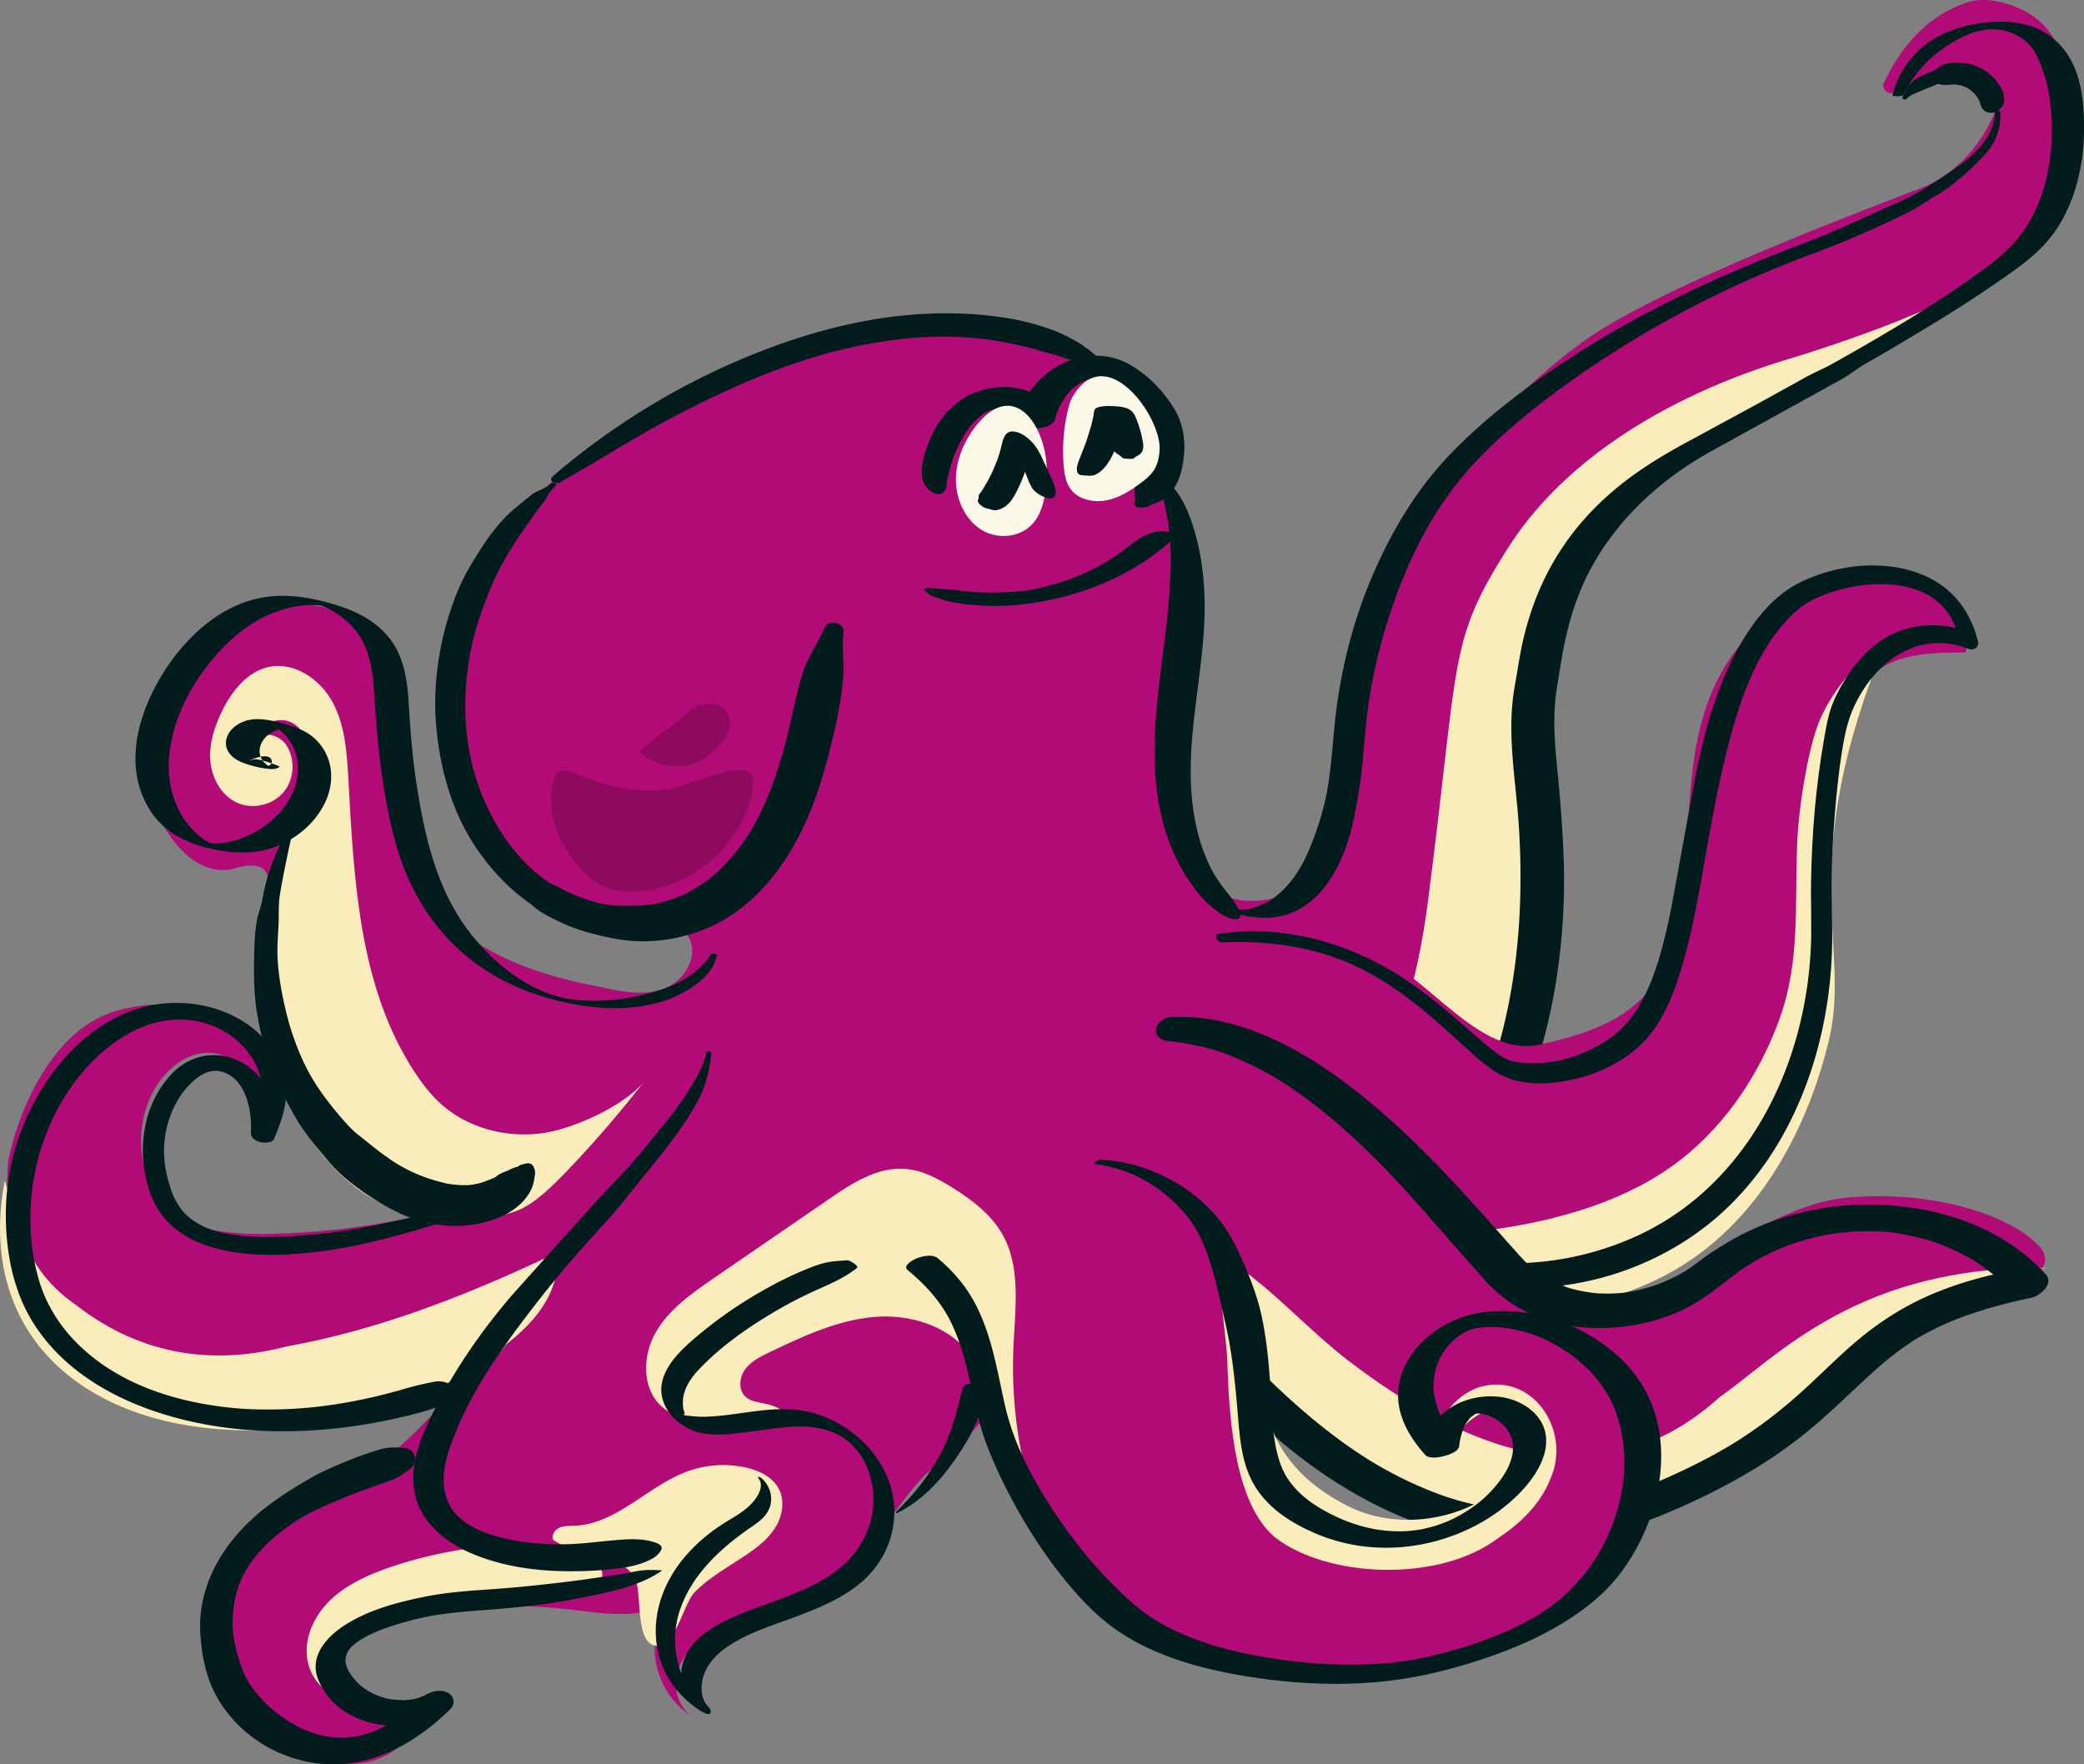 <svg xmlns="http://www.w3.org/2000/svg" viewBox="0 0 420.23 355.73" xmlns:v="https://vecta.io/nano"><rect x="0" y="0" width="420.23" height="355.73" fill="#808080" stroke="none"/><style><![CDATA[.F{fill:#fbecbb}.G{fill:#021c1e}.H{fill:#b20a77}]]></style><path d="M233.79 90.55c-25.43-48.48-119.48-17.72-138.5 29.35-10.66 26.39.39 63.71 31.58 65.35 4.31.17 9.54-.09 11.86 3.54 2.36 3.69-.58 8.9-4.66 10.5s-8.66.67-12.93-.28c-61.21-11.27-29.64-54.72-50.28-74.73-2.76-1.83-13.72-4-20.01-1.14-17.15 7.8-28.19 21.89-20.07 38.6 2.59 7.2 8.58 15.01 16.07 13.5 4.07-1.28 8.02-1.31 7.07 3.91-2.3 20.98 3.52 45.26 21.99 55.48 7.12 3.94 15.44 5.38 22.43 9.54s12.6 12.84 9.27 20.26c-6.12 9.31-15.93 15.89-23.54 24.01-2.72 2.6-5.48 5.22-8.76 7.06-16.17 5.83-29.96 11.3-31.08 31.15-2.24 19.65 26.95 40.68 40.03 21.39-19.52.61-28.02-19.34-4.68-22.75a135.95 135.95 0 0 1 36.6-.61c6.42.77 13.51 1.84 18.86-1.78-5.7 7.14-3.07 19.27 5.07 23.41-3.96-1.88-4.79-7.62-2.58-11.41 4.84-7.99 15.62-7.3 23.35-10.56 11.58-4.92 17.08-17.91 25.73-27.04 28.28-22.48 20.96-38.52 20.88-70.28 3.7-15.2 11.13-30.18 20.51-42.65 6.51-7.82 12.2-10.6 9.77-20.08-5.85-23.33 6.59-51.22-4-73.75z" class="H"/><path d="M140.13 321c3.15-3.2 7.21-5.3 10.89-7.86 2.13-1.48 4.2-3.19 5.5-5.44s1.73-5.15.54-7.46c-1.26-2.44-4-3.74-6.68-4.34a21.07 21.07 0 0 0-11.56.71c-8.09 2.88-14.4 10.7-22.98 11.04-1.02.04-2.09-.02-3.02.38s-1.68 1.5-1.29 2.45c2.55 1.79 5.77 2.23 8.8 2.98s6.22 2.06 7.7 4.8c1.6 2.94-.28 13.67 4.74 13.63 3.4-.03 5.12-8.63 7.35-10.9zm-63.78-4.15c-3.79 1.48-7.49 3.41-10.3 6.35s-4.63 7.02-4.13 11.06c.51 4.03 3.72 7.79 7.76 8.22-1.31-4.32-2.01-9.39.68-13.01 2.68-3.59 7.65-4.38 12.11-4.87l34.13-3.81c2.17-.24 4.97-1.18 4.86-3.36-.13-2.5-3.66-2.75-6.15-2.58-6.54.44-12.12-3.67-18.32-2.94-6.74.79-14.28 2.47-20.64 4.95z" class="F"/><path d="M54.44 248.8c-9.52.14-23.02-.81-25.05-12.31-5.91-20.16 17.7-37.35 25.25-10.1.23-6.66-.35-14.13-5.3-18.59-7.68-5.71-19.37-6.75-28.19-3.14-10.32 4.23-17.16 17.98-19.49 29.39C.31 247.43 6 265.8 14.44 276.3c27.54 22.7 90.16 7.99 104.6-24.92 3.23-8.54-.02-23.01-10.87-14.3-16.68 7.76-35.4 11.29-53.73 11.71z" class="H"/><path d="M15.41 263.2c12.32 9.54 26.59 12.38 42.3 8.31 17.78-3.19 34.81-9.7 51.19-17.33 1.63-.95 3.95-.58 3.42 1.62-1.06 8.86-9.12 15.01-16.72 19.67-13.89 9.62-31.51 13.48-48.17 12.89C15.42 287.22-4.68 267.77.95 238.1c3.44 10.82 4.49 18.11 14.46 25.11z" class="F"/><path d="M101.2 241.94c-5.39.85-10.73 1.85-16.05 3.06-4.62 1.04-9.24 2.07-13.91 2.86s-9.65 1.3-14.5 1.49c-4.01.16-7.86.1-11.74-.74-1.15-.25-2.34-.62-3.73-1.21l-.39-.18c.39.19-.02-.01-.11-.06-.27-.14-.53-.28-.79-.43l-.66-.4c-.12-.08-.81-.57-.47-.31-1.69-1.28-2.5-2.26-3.48-4.1-.49-.92-.55-1.09-.88-2.03a27.83 27.83 0 0 1-.66-2.2c-1.06-4.04-1.02-8.07.29-12.06.81-2.45 2.15-4.85 3.92-6.73 1.53-1.63 3.75-3.34 6.13-2.92 5.33.94 6.72 7.88 6.41 12.35-.07 1.06.93 1.7 1.84 1.94.78.2 2.47.27 2.87-.69 1.65-4.01 3.08-7.93 2.08-12.31-.84-3.67-3.03-7.07-5.88-9.51-6.29-5.38-15.71-6.81-23.52-4.43-11.57 3.53-19.96 14.39-23.96 25.36-2.56 7.02-3.34 14.58-2.53 22 .66 6.1 2.43 12.01 5.91 17.1 7.06 10.34 19 16.07 30.9 18.78 15.15 3.44 31.32 2.26 46.24-1.71 2.23-.59 4.24-1.33 6.3-2.38 1.1-.56 1.55-1.64.71-2.66-.9-1.09-2.58-1.48-3.93-1.22-2.06.4-4.04.85-6.06 1.44a104.61 104.61 0 0 1-5.53 1.47c-3.64.87-7.32 1.55-11.03 2.02-3.33.42-6.85.65-10.35.67s-6.43-.12-9.53-.51c-10.99-1.36-21.96-5.06-29.9-13.18-3.38-3.46-5.98-7.69-7.34-12.34-1.96-6.7-2.21-14-1-20.85 2-11.29 8.45-22.6 18.48-28.58 4.89-2.91 10.74-4.12 16.42-2.31 6.45 2.05 11.92 8.13 10.97 15.27-.29 2.19-1.12 4.22-2 6.22l4.71 1.24c.25-2.74.19-5.43-.81-8.03s-2.65-4.76-4.96-6.33c-4.83-3.29-10.99-2.52-14.98 1.66-5.92 6.2-7.17 15.38-4.67 23.36 4.59 14.67 23.97 14.06 36.19 12.28s23.73-6.1 35.48-9.35c.79-.22.05-.87-.49-.78h0z" class="G"/><path d="M88.29 222.01c-1.82-1.77-3.35-3.81-4.74-5.93-11.18-17.12-12.18-38.7-13.31-59.12-.29-5.26-.67-10.72-3.16-15.36-2.5-4.64-7.75-8.24-12.9-7.12-4.33.94-7.39 4.84-9.36 8.81-1.55 3.13-2.68 6.59-2.41 10.07s2.16 6.99 5.33 8.46c3.11 1.45 7.14.58 9.38-2.02s2.49-6.72.6-9.58c-1.28-1.93-4.58-3-5.68-.96-.45-3.27 4.36-5.17 7.14-3.37 2.78 1.79 3.67 5.42 3.95 8.71.22 2.62.18 5.37-.96 7.74-.94 1.94-2.54 3.47-3.81 5.22-4.18 5.77-4.44 13.4-4.39 20.53.09 11.43.62 23.12 4.81 33.76s12.7 20.19 23.83 22.79c3.44.8 6.99.93 10.52.91 2.99-.01 6.27-.03 9.39-.86 3.85-1.03 6.81-3.14 14.11-11.01 3.59-3.87 8.13-9.03 13.12-15.42-4.18 4.85-14.21 9.41-20.5 10.25-7.47.99-15.49-1.17-20.95-6.49z" class="F"/><g fill="#8e0a5f"><use href="#B"/><use href="#C"/><use href="#B" x="0.57"/><use href="#C" x="0.57"/></g><path d="M111.31 97.39c-.73.49-1.4.99-2.21 1.34-.73.32-1.35.56-1.97 1.06l-3.96 3.26c-2.32 2.13-4.25 4.6-5.96 7.23-1.82 2.79-3.55 5.62-4.83 8.69-1.2 2.88-2.18 5.86-2.91 8.89-1.52 6.3-2.09 12.81-1.45 19.27s2.24 12.96 5.07 18.75 7.21 11.3 12.51 15.37c.3.23.6.47.91.68 1 .65-.43-.36.47.34.19.15 1.5 1.23.83.69.49.4.88.7 1.41 1.01a46.56 46.56 0 0 0 4.83 2.45c3.08 1.33 6.31 2.13 9.58 2.78 6.74 1.34 13.73.38 19.95-2.5 5.66-2.62 10.42-7.13 13.96-12.22 4.42-6.36 7.22-13.53 9.19-20.98 1.11-4.22 2.19-8.55 2.82-12.87.32-2.19.57-4.37.52-6.58s-.26-4.38.03-6.64c.22-1.76-3.02-2.64-3.73-1-1.44 3.32-3.6 6.21-4.64 9.71s-1.73 6.97-2.56 10.48c-1.51 6.38-3.39 12.7-6.44 18.53-1.23 2.35-2.61 4.53-4.53 6.89-.91 1.13-1.89 2.21-2.93 3.22-.22.22-.45.44-.68.65 0 0-.92.82-.4.37-.57.49-1.17.95-1.78 1.39-1.17.85-2.4 1.62-3.69 2.3-.28.15-.56.29-.84.43-1.07.56.66-.25-.45.21-.69.29-1.39.56-2.1.79s-1.43.44-2.15.61c-.36.09-.73.16-1.09.24-1.16.25.46-.06-.24.04a32.23 32.23 0 0 1-4.28.36h-2.23c-.37 0-.74 0-1.1-.02.78.02-.05 0-.24-.02-1.44-.1-2.87-.42-4.26-.77.88.22-.33-.1-.42-.13l-1.09-.35a35.46 35.46 0 0 1-1.96-.72 32.5 32.5 0 0 1-1.91-.84c-.06-.03-1.17-.59-.43-.2-.34-.18-.67-.37-1-.55-.83-.45-1.82-.77-2.61-1.28.56.37-.42-.38-.42-.38-.26-.18-.51-.37-.77-.56-.93-.7-1.91-1.56-2.95-2.6a36.45 36.45 0 0 1-5.32-6.7c-3.19-5.13-5.29-10.62-6.32-16.57s-.91-11.86.01-17.7c.51-3.26 1.36-6.47 2.45-9.58s2.38-6.37 3.93-9.32 3.36-5.75 5.28-8.4c.98-1.35 1.83-2.78 2.91-4.05.49-.58.88-1.07 1.21-1.76.42-.89 1.01-1.49 1.71-2.17.36-.35-.4-.82-.73-.59h0zm75 21.53c.45.3.77.73 1.22 1.01.58.36 1.4.57 2.05.81 1.52.57 3.31.86 4.91 1.05 3.57.42 7.16.52 10.75.16 7.69-.77 15.06-2.87 21.87-6.56a47.35 47.35 0 0 0 4.85-3.02 53.36 53.36 0 0 0 2.67-2.02c.67-.54 1.53-1.21 1.69-2.11.33-1.92-4.08-.9-4.9-.52.08-.04 3.06-.8 1.56-.46-.69.16-1.35.36-1.99.66-1.03.48-1.93 1.1-2.82 1.8-1.23.96-2.46 1.89-3.77 2.73-2.65 1.71-5.13 2.96-8.07 4.11-1.09.43-2.46.88-3.99 1.31-.79.22-1.59.4-2.38.62l-.53.15c.08-.02.42-.09 0 0s-.88.17-1.32.24c-1.48.25-2.51.36-4.22.47-1.5.09-2.96.15-4.47.12-1.86-.03-3.77-.11-5.61-.37-2.19-.31-4.39-.31-6.58-.57-.11-.01-1.22.2-.92.39h0zm3.94-19.7c.17-.27.47-.57.58-.86s0-.64.05-.95c.11-.75.33-1.53.52-2.28.36-1.46.78-2.84 1.39-4.22 1.05-2.36 2.37-4.73 4.31-6.5a10.49 10.49 0 0 1 1.51-1.14c.74-.46-.08.06.68-.38.44-.26 0-.03.27-.11l.79-.2c.08-.02 1.11-.21.33-.1.27-.04.53-.05.8-.07.31-.02.69.03.18-.01l.95.11c-.48-.08-.01 0 .21.07l.74.24c-.5-.2.36.21.37.22.7.39 1.3.97 1.79 1.86.67 1.2 2.38 1.52 3.63 1.44 1.12-.07 3.11-.58 3.43-1.87.87-3.51 3.23-6.73 6.45-7.9.78-.28 1.31-.41 1.87-.25.29.08 1.29.54 1.8.84 1.83 1.09 3.52 2.61 4.91 4.22 2.28 2.63 3.02 6.43 2.86 9.84-.08 1.78-.56 3.46-1.16 5.12-.3.83-.57 1.66-.73 2.53-.13.7-.03.94.11 1.61.09.45.11.34-.09.76-.67 1.4 2.27 1.18 2.83.83.86-.54 1.89-.7 2.76-1.25.93-.6 1.76-1.44 2.35-2.37 1.04-1.62 1.55-3.4 1.84-5.29.56-3.56.21-7.39-1.68-10.53-2.24-3.72-5.16-6.81-8.94-9.03-4.48-2.63-9.9-2.39-14.4.07-3.84 2.1-6.94 5.69-7.92 10.02l7.06-.43c-3.87-6.51-13.49-6.48-19.12-2.48-2.88 2.05-5.06 5.14-6.33 8.42s-2.82 8.56 1.22 10.27c.47.2 1.43.29 1.77-.25h0z" class="G"/><path d="M216.41 79.79c-.54.89-.83 1.9-1.07 2.91a35.38 35.38 0 0 0-.83 11.37c.15 1.69.46 3.45 1.57 4.79 1.58 1.91 4.5 2.51 7.03 2.02s4.75-1.89 6.78-3.39c.99-.73 1.96-1.5 2.65-2.48.93-1.34 1.26-2.98 1.29-4.58.14-6.64-10.7-21.67-17.41-10.64zm-19.77 6.31c-2.35 3.07-3.94 6.89-3.88 10.82s1.92 7.91 5.16 9.91c3.24 1.99 7.81 1.6 10.36-1.29 2.22-2.52 2.6-6.21 2.78-9.63.48-9.08-6.29-20.41-14.43-9.81z" fill="#fcf8e8"/><g class="G"><path d="M113.01 97.2c6.74-3.78 13.26-7.94 20.04-11.66 5.61-3.08 11.34-5.9 17.22-8.43 5.01-2.15 10.15-4.03 15.39-5.54l1.47-.41.87-.24c.95-.26-.61.15.34-.09l3.67-.86a94.95 94.95 0 0 1 6.7-1.21c1.99-.29 3.99-.51 5.99-.67l1.43-.1c.81-.06-.73.03.08 0 .23 0 .46-.02.7-.03.98-.04 1.96-.06 2.94-.07 3.32-.01 6.65.19 9.94.64.18.03.37.05.55.08-.92-.13-.26-.04-.07 0l.89.15 2.23.41a68.03 68.03 0 0 1 3.95.88c1.13.28 2.23.64 3.36.94.52.14 1.04.29 1.56.41.13.03.25.07.37.11-.84-.21.06 0 .37.11.27.09.55.17.83.25-.9-.26.54.18.78.27.21.08.42.16.64.23a6.84 6.84 0 0 0 .74.21c.11.02.55.12-.06-.06.24.07.51.19.75.28.87.31 1.34.44 2.09.75.98.39 2.21 1.31 3.25 1.41l-.65-.25a1.24 1.24 0 0 0 .07.06c.72.6 2.5-.28 1.62-1.02-.16-.14.12.27.12.27-.09-.11-.12-.27-.22-.39-.05-.06-.1-.11-.15-.17-.12-.14-.26-.28-.39-.41a19.74 19.74 0 0 0-1.05-1 13.08 13.08 0 0 0-.68-.59c-.68-.53.08 0 .05.13.02-.09-.26-.3-.34-.38-.13-.13-.29-.25-.44-.36-.15-.12-.32-.23-.48-.35.16.12.26.18.06.03s-.42-.3-.63-.45c0 0-.54-.4-.23-.16.25.19-.02-.02-.07-.06-.17-.13-.34-.25-.51-.37-.89-.63-1.91-1.13-2.88-1.63-.47-.24-.93-.48-1.41-.7-.29-.13-.58-.24-.88-.36.77.3-.06-.03-.38-.15-.28-.11-.57-.21-.86-.31-2.53-.89-5.13-1.6-7.77-2.06-7.48-1.31-15.08-1.4-22.62-.58-10.14 1.11-20.11 3.98-29.55 7.79-12.84 5.18-24.99 12.26-35.83 20.86-1.54 1.22-3.06 2.42-4.5 3.76-1.05.98.86 1.55 1.61 1.13h0zm85.41 5.11l-.42-.25a2.22 2.22 0 0 0 .42.25 2.36 2.36 0 0 0 .63.22c.39.08.74.23 1.17.31.77.15 1.5-.15 2.17-.53 1.26-.71 2.04-2.08 2.67-3.33.72-1.41 1.32-2.88 1.8-4.38l.61-2.2c0-.04.12-.37.07-.26s.12-.21.14-.24c.08-.12.17-.25.28-.34-.18.15-.01.04.13.02l-1.05-.04-.96-.45-1.4-1.11c-.91-.94-.77-1.12-.55-.59l.22.5.45.91.94 2.06.4.94c.28.67-.1-.27.06.14l.21.53 1.02 2.51c-.04-.11-.14-.33.03.16.03.08.91 1.71.42.79-.46-.86.28.54.3.56.26.33.55.63.88.88.34.27.68.46 1.06.66-1.14-.61-.2-.09.15.06.51.22 1.29.54 1.86.35 1.73-.6.04-3.56-.37-4.56l-1.87-4.05c-.48-.95-1.03-1.89-1.77-2.67-.98-1.03-2.49-2.18-3.99-2.16s-1.86 1.52-2.14 2.73c-.31 1.29-.69 2.57-1.2 3.8-.57 1.39-1.21 2.82-2 4.09-.34.55-.63 1.16-1.02 1.67-.2.26-.42.44-.44.8 0-.1 0 .53.04.44 0 0-.17.19-.19.34-.08.61.84 1.25 1.28 1.45h0zm22.25-6.51c2.37-.96 3.67-3.83 4.56-6.07l1.14-3.31.45-1.69.21-.91c.02-.11.27-.8.01-.72l-1.17.2h.15l-3.27-.16.15.03-1.15-.31c-.06-.02.2.15.25.2.12.12.23.27.31.42.19.33.33.72.48 1.07.34.83.63 1.69.85 2.56s.31 1.69.5 2.53c.1.45.28.84.51 1.23.38.66 1.15.83 1.62 1.38.21.24.94.25 1.21.26.29.01 1.01.1 1.23-.15.3-.34.84-.51 1.19-.81.26-.21.43-.5.53-.82.2-.61.09-1.23-.02-1.85-.2-1.15-.49-2.29-.89-3.38-.33-.93-.69-2.16-1.53-2.77-.96-.7-2.42-.79-3.56-.84-.8-.04-1.65-.04-2.45.11-.3.05-.81.15-1.06.37-.37.31-.35 1.14-.45 1.6l-.42 1.81-1.03 3.32-1.25 3.21c-.32.86-1.03 2.44-.32 3.23.28.31 1.11.32 1.45.34.53.04 1.25.11 1.76-.1h0zm-77.23 96.52c-2.77 4.33-7.41 6.55-12.22 7.86-5.09 1.39-10.6 2.01-15.85 1.33-8.46-1.1-16.15-7.44-21.09-14.08-6.28-8.44-8.64-18.84-10.24-29.05-.86-5.49-1.29-11-1.62-16.55-.28-4.77-.97-9.59-4.09-13.41-2.65-3.24-6.48-5.17-10.41-6.39-4.67-1.45-9.74-2.39-14.63-1.61-8.85 1.42-16.01 8.17-20.55 15.55-4.98 8.09-7.96 18.71-2.52 27.35 2.74 4.35 7 6.51 11.89 7.7s9.89 1.38 14.58-.76c3.99-1.82 7.48-5.04 9.17-9.15s1.09-8.7-2.08-11.89c-1.69-1.7-3.92-2.57-6.19-3.21-2.5-.7-5.56-1.48-8.13-.64-1.85.6-3.68 2.09-3.89 4.13s1.45 3.51 3.16 4.19 3.53 1.14 5.33 1.33c.87.09 1.62.1 2.35-.41.1-.07-2.28-.93-2.35-.95-.83-.21-2.29-.77-3.15-.48-.2.07-.49.11-.69.19 6.15-2.74 4.7 1.93 3.58.85-.3-.29-.62-.54-.87-.89-.5-.74-.7-1.66-.52-2.54.38-1.89 2.07-3.24 3.87-3.72.44-.12.92-.08 1.34-.19.37-.09-2.63-.6-2.72-.68.11.1.29.13.41.21.81.55 1.56 1.09 2.22 1.83 1.28 1.43 2.15 3.23 2.42 5.13 1.22 8.59-7.38 15.68-15.19 16.62-.89.11-1.76.03-2.65.06-.73.02 1.04.14 1 .27 0 .02-1.13-.54-1.23-.6-1.68-.96-3.13-2.35-4.28-3.89-2.45-3.26-3.6-7.42-3.57-11.47.06-8.79 4.95-17.62 10.96-23.81 2.93-3.02 6.4-5.55 10.34-7.07 1.78-.69 3.64-1.18 5.54-1.38.83-.09 1.66-.11 2.5-.09.38.01.75.03 1.13.07.19.02.91.2.33.03-.17-.05-.6 0-.23-.06s-.22-.08.15.05l.78.3c.81.35 1.59.78 2.33 1.26 1.45.96 2.77 2.13 3.86 3.49 2.83 3.55 3.46 8.12 3.72 12.52.61 10.09 1.6 20.13 4.23 29.92 2.28 8.47 6.48 16.06 13 21.99 7 6.37 16.03 9.94 25.33 11.26 8.13 1.15 17.31.27 23.68-5.46 1.51-1.36 2.46-2.83 2.87-4.83.02-.09-1.02-.39-1.1-.27h0z"/><path d="M58.08 167.34c-2.1 3.61-3.74 7.57-4.69 11.63-.24 1.02-.42 2.06-.64 3.08s-.64 2.03-.85 3.08c-.42 2.1-.56 4.22-.62 6.36-.12 4.29-.14 8.49.54 12.74.61 3.81 1.6 7.55 2.98 11.15s2.95 6.76 4.8 9.96 4.1 5.72 6.36 8.5 5.33 5.25 8.4 7.25c3.4 2.22 7.26 4.39 11.24 5.33 4.89 1.16 9.87 1.07 14.59-.76 2.59-1.01 4.97-2.58 6.45-4.96a7.4 7.4 0 0 0 1.11-3.13c.05-.4-.05.37.02-.12.03-.25.1-.49.12-.74.04-.53-.07-.93-.28-1.4-.36-.78-1.05-.88-1.82-.64-.2.06-.56.12-.79.22-.15.06-.95.53-.78.46.12-.05.54-.13 0-.04-.35.06-.73.21-1.05.34-.36.15-.68.36-1.05.5-.32.13-.64.22-.95.38-.42.21-.84.46-1.23.7-.49.3.3-.16.3-.16-.02.28-2.01.97-2.32 1.1-.34.14-.69.25-1.04.38.75-.28.1-.04-.28.05-.84.19-1.7.34-2.55.39.72-.05-.35-.02-.57-.02-.44 0-.88-.03-1.32-.06s-.88-.08-1.31-.14c-.22-.03-.44-.06-.65-.1-.71-.13.45.11-.26-.06-3.62-.85-6.8-2.06-9.85-3.93-2.84-1.74-5.31-3.85-7.91-5.91-1.12-.89-1.97-1.81-3.03-3.01s-2.14-2.53-3.14-3.84c-1.93-2.51-3.66-5.26-4.97-8.15-1.41-3.11-2.53-6.34-3.33-9.66-.86-3.56-1.57-7.35-1.74-11.01-.1-2.16.08-4.32.19-6.48s-.06-4.24.3-6.36c.73-4.28 1.63-8.52 2.58-12.75.14-.63-.7-.6-.94-.18h0zm75.39 149.28c-1.25-.05-2.45-.11-3.71 0-1.4.12-2.81.5-4.19.73l-8.18 1.2c-5.06.65-10.14 1.24-15.23 1.66-5.54.46-10.99.63-16.44 1.73s-10.69 2.49-15.33 5.21c-4.08 2.39-8.35 6.6-6.14 11.72 4.08 9.48 16.96 11.25 25.27 6.74l-4.66-3.02c-2 1.97-4.46 3.89-6.64 5.11-.56.31-1.13.61-1.71.88l-1.01.46c-.7.31-.24.09-.08.04-1.18.44-2.38.81-3.62 1.06.82-.16-.66.08-.94.12-.52.06-1.04.1-1.57.13-.12 0-1.14 0-.29.01-.2 0-.4 0-.61-.02a17.75 17.75 0 0 1-1.79-.15c-.21-.03-1.56-.25-.89-.12a16.79 16.79 0 0 1-1.4-.34 25.7 25.7 0 0 1-2.95-1.02c-.06-.03-.9-.41-.3-.12l-.5-.24a28.14 28.14 0 0 1-1.21-.65 31.39 31.39 0 0 1-2.52-1.59c-.72-.5-1.41-1.04-2.08-1.6-.04-.03-.67-.6-.24-.2l-.37-.34a25.99 25.99 0 0 1-1.05-1.05c-1.09-1.15-2.09-2.39-2.94-3.73-.18-.28-.35-.58-.52-.87-.32-.55.16.34-.01-.01a7.99 7.99 0 0 1-.2-.42c-.24-.5-.44-1.02-.63-1.54-.69-1.88-1.24-3.81-1.58-5.78-.09-.51-.16-1.02-.22-1.53.08.73 0-.18-.02-.33-.02-.32-.03-.64-.04-.96-.03-1.16.02-2.31.16-3.46a24.94 24.94 0 0 1 .26-1.7l.18-.86c.03-.12.06-.23.08-.34.16-.69-.06.17.06-.25.38-1.26.82-2.5 1.43-3.67l.48-.88c.1-.18.66-1.06.26-.44.43-.65.87-1.3 1.35-1.92a27.61 27.61 0 0 1 1.45-1.73 32.54 32.54 0 0 1 .8-.86c.11-.12.23-.23.34-.34.26-.26.23-.23-.09.08.12-.11.24-.23.36-.34 1.52-1.39 3.12-2.67 4.82-3.84a18.57 18.57 0 0 1 .73-.49c.18-.12.96-.6.16-.1l1.58-.95c1.09-.63 2.22-1.18 3.37-1.71 1.25-.57 2.51-1.09 3.77-1.63l2.08-.88c1.21-.5-.99.37.25-.1l1.11-.42 4.72-1.71c1.09-.39 2.25-.71 3.29-1.22.93-.46 1.75-1.12 2.59-1.72 2.09-1.48 1.29-4.33-1.31-4.4-1.03-.03-2.08-.1-3.1.03s-2 .47-2.97.77c-1.9.6-3.74 1.31-5.59 2.06-2.55 1.04-5.06 2.16-7.44 3.55-4.05 2.36-8.1 4.97-11.53 8.2-4.92 4.63-8.68 10.41-9.87 17.14-.22 1.22-.33 2.45-.36 3.68a26.42 26.42 0 0 0 .03 1.78 20.93 20.93 0 0 0 .05.79c.02.31.06.62.08.93.09.93-.11-1.08.06.62.21 2.13.64 4.23 1.27 6.29 2.03 6.67 7.37 12.32 13.62 15.29 5.02 2.38 10.63 3.32 16.13 2.34 7.55-1.35 13.88-5.53 19.28-10.82.92-.9.72-2.41-.31-3.1-1.23-.81-3.12-.59-4.35.08-.4.22-.81.42-1.23.61.64-.29-.46.15-.7.22-.16.05-1.46.34-.71.21a16.48 16.48 0 0 1-1.72.21 7.96 7.96 0 0 1-.69.03c.17 0 .57.03-.12-.01l-1.4-.09c-1.1-.1-1.44-.17-2.45-.48-1.71-.52-3.28-1.32-4.66-2.55-.49-.44-.93-.94-1.34-1.45a9.65 9.65 0 0 1-.54-.72c-.11-.16-.45-.73-.39-.61.1.19-.18-.41-.22-.51-.09-.22-.16-.44-.22-.66a7.54 7.54 0 0 1-.14-.65c-.06-.31.02.4 0 .1 0-.13-.02-.26 0-.39.01-.2.03-.4.05-.61.02-.23.16-.65 0-.17.14-.45.34-.85.55-1.26-.25.47-.05.06.11-.14.14-.18.29-.34.44-.51.08-.09.16-.16.24-.25-.05.05-.46.39-.1.11.21-.17.41-.36.62-.53a11.72 11.72 0 0 1 .6-.45c.08-.06.78-.53.41-.29s.37-.22.46-.27a16.37 16.37 0 0 1 .81-.45 21.88 21.88 0 0 1 1.54-.75l.8-.35.41-.17c.7-.3-.62.22.1-.04 1.17-.43 2.35-.85 3.54-1.21a66.39 66.39 0 0 1 3.54-.96l1.65-.38c.26-.06.53-.11.79-.17.13-.03.26-.05.39-.08.54-.12-.47.09-.11.02 4.91-.9 9.84-1.1 14.81-1.54 5.34-.47 10.64-1.11 15.89-2.18s11.55-2.21 16.22-5.45c.02-.01.01-.04-.01-.04h0z"/></g><path d="M249.8 181.45c6.77.95 12.67-1.57 16.09-7.49 9.98-17.24 6.2-39.17 12.51-58.06 4.99-14.93 29.45-39.49 42.55-48.22 18-12 63.82-28.59 67-30 9-4 12.47-11.21 13.86-14.01s1.04-6.66-1.49-8.49c-4.06-2.93-12.5 1.95-18.58 3.58-1.29.34-2.39-.99-1.81-2.19C382.78 10.69 387.7 3.3 397 .39c4.29-1.34 12.28.85 16.01 5.72 5.52 7.2 5.65 18.59 4.23 27.55s-7.53 17.05-15.78 20.84c-3.95 1.82-17.53 13.45-21.51 15.18-13 5.66-40.56 24.34-52 30s-11.34 28.92-15.62 40.95c-3.03 8.53-2.87 17.8-3.24 26.84-1.08 26.61-7.72 54.31-25.83 73.84-5 5.39-11.1 10.21-18.32 11.6-9.21 1.77-18.78-2.45-25.62-8.87s-11.43-14.83-15.76-23.15c-5.22-10.03-10.32-20.41-11.78-31.63-.97-7.51.67-31.2 12.14-31.1 5.98.05 9.84 1.51 12.15 5.57 3.12 5.48 6.99 16.78 13.72 17.72z" class="H"/><path d="m303.95,110.68c-12,19-9.59,21.42-16,71-4.54,35.13-18.63,61.66-52.57,46.85-31.89-13.92,8.03,42.14,32.71,28.96,26.83-12.53,41.31-51.1,45.86-77.8.75-7.91-2.4-41.18-1-49,11.31-52.41,46-39,75-68,.71-.71-6,3-25,9-5.22,1.65-41.42,11.16-59,39Z" class="F"/><g class="G"><path d="M402.29 22.42c-.03 4.69-3.72 8.46-7.31 11.03-3.29 2.35-6.58 4.52-10.18 6.38-1.93 1-3.98 1.78-5.95 2.71L373 45.2c-3.23 1.42-6.48 2.81-9.79 4.06-18.97 7.16-37.43 15.98-53.89 27.93-6.25 4.54-12.3 9.48-17.59 15.14-6.28 6.72-11.08 14.78-14.74 23.19-3.98 9.11-6.52 18.94-7.67 28.81-.58 4.98-.8 9.97-1.67 14.91-.68 3.87-1.85 7.51-3.28 11.16-1.71 4.34-4.19 8.41-8.1 11.07-.09.06-.61.37-.23.15-.14.08-.29.17-.44.24-.35.19-.71.36-1.07.51-.31.13-.62.24-.93.35-.34.12-.3.09.06-.02-.32.09-.61.2-.92.31l-.63.23c.8-.31-.45.08-.62.16.65-.31 1.33-.27.11-.07-.09.01-.18.03-.27.05.33-.08.35-.06-.12 0-.53.07-.02 0 .03 0-.41 0-1.42-.08-1.68.32l1.9-.27c-.06 0-.12-.02-.18-.02-.35-.05-1.93-.16-1.98.42s1.59.74 1.87.77c.54.07-2-.44-.69-.1.23.06.47.11.7.16a12.11 12.11 0 0 0 .59.1c1.12.17 2.26.27 3.39.19l-3.33-.44c2.16.93 5.48.57 7.7-.14 1.52-.49 2.96-1.25 4.24-2.2 3.77-2.79 6.18-7.31 7.72-11.63 1.26-3.54 1.9-7.39 2.52-11.08.8-4.76 1.01-9.57 1.55-14.36 1.08-9.64 3.58-19.07 7.18-28.07 3.36-8.4 7.89-16.32 13.99-23.03 4.93-5.42 10.59-10.17 16.45-14.55 15.88-11.86 33.53-21.32 52.1-28.21 6.82-2.53 13.5-5.41 19.99-8.7 1.61-.82 3.16-1.93 4.72-2.86 1.34-.8 2.65-1.64 3.88-2.61 1.55-1.22 3.04-2.51 4.44-3.91s2.93-2.86 3.84-4.68 1.36-3.87 1.16-5.96c-.02-.25-1.01-.3-1.01-.09h0z"/><path d="M384.49 19.89c.78-.87 2.28-1.24 3.31-1.74.58-.28 1.2-.51 1.8-.73.43-.16 1.06-.53 1.52-.52l-.82-.36c.69.66 1.79.6 2.68.56l.96-.06c.41-.01-.5-.05.19 0l.44.04c.28.03.55.09.83.14.18.03.25.06.03 0l.46.16.7.3.33.17c.29.15-.39-.3.06.03l1.07.88.29.3c.21.22-.23-.31-.06-.06l.37.51c.24.35.42.73.6 1.1-.23-.46-.05-.07.03.17l.17.54c.28 1 1.24 1.5 2.23 1.42h.06l-.98-.15.06.03c.81.35 1.71.03 2.33-.53l.06-.05-.95.59.03-.02c1.23-.58 1.98-1.45 1.84-2.87-.23-2.3-2.16-4.44-4.03-5.6-1.24-.77-2.64-1.28-4.1-1.44-1.87-.21-4.9-.14-5.93 1.78l.73-.72c-1.36.79-2.93 1.22-4.29 2.05-.67.41-1.2.93-1.69 1.53-.53.65-.75 1.34-1.14 2.06-.3.54.42.92.8.49h0z"/><path d="M383.77 19.18c1.75-3.59 4.41-6.81 7.67-9.13 2.83-2.01 6.14-3.91 9.68-4.13 3.83-.24 7.77 1.66 9.51 5.16s2.61 7.22 2.94 11.11c.69 8.19-.62 16.89-5.19 23.86-2.35 3.58-5.55 6.21-8.98 8.7-9.47 6.87-19.68 12.86-29.87 18.58-1.55.87-3.19 1.55-4.75 2.37-1.37.72-2.71 1.51-4.07 2.25l-7.62 4.19-11.89 6.45c-5.86 3.13-11.5 6.52-16.52 10.92s-9 9.29-12.09 14.96c-2.38 4.37-4.13 9.09-5.3 13.92-.8 3.31-1.26 6.68-1.86 10.03-1.68 9.39.24 18.82.84 28.21.55 8.61.45 17.27-.52 25.84-1.91 16.96-7.31 33.81-17.78 47.48-2.66 3.48-5.71 6.91-9.31 9.45-1.78 1.25-3.66 2.39-5.61 3.35-.82.4-1.65.77-2.5 1.09-.45.17-.9.34-1.36.49-.26.09-.52.17-.79.26-1.25.41.29-.07-.44.13-.53.15-1.07.28-1.6.4-.23.05-1.49.29-.68.15l-1.63.25-.18.02c.68-.07-.46.04-.59.05l-.82.06c.18-.01.99-.02.05 0h-1.44c-.71.01.64.05-.07 0l-.62-.03-.82-.06-.73-.07c-3.45-.41-7.37-1.66-10.76-3.4a36.75 36.75 0 0 1-16.36-16.97c-3.72-7.94-4.81-16.78-5.84-25.4-.25-2.06-.49-4.11-.84-6.16-.18-1.08-.36-2.11-.74-3.15s-1.08-2.22-1.27-3.3c-.28-1.58-7.7-.65-7.48.6.18 1.02-.1 2.35-.16 3.41-.07 1.15.06 2.26.17 3.41.22 2.28.49 4.54.76 6.81.55 4.57 1.14 9.15 2.14 13.65 1.9 8.5 5.56 16.52 11.98 22.56S245 257.01 253.62 258c10.01 1.15 20.95-.67 29.72-5.76 7.86-4.56 13.82-12.15 18.4-19.85s7.71-15.73 9.89-24.17 3.38-17.56 3.69-26.48-.51-18.53-1.41-27.82c-.5-5.14-.8-10.36.07-15.48l.77-4.73c.7-4.31 1.67-8.57 3.17-12.68 4.82-13.16 14.98-23.3 27.09-30.02l26.38-14.56c1.28-.74 2.46-1.64 3.7-2.44 1.37-.88 2.82-1.64 4.23-2.46l8.41-5c5.08-3.08 10.12-6.23 15-9.62 3.33-2.32 6.85-4.7 9.6-7.72 5.46-5.97 7.75-14.47 7.9-22.4.08-4.06-.18-8.43-1.56-12.28s-4.01-7.02-7.77-8.71c-4.23-1.9-9.4-1.69-13.84-.73-3.72.81-7.43 2.45-10.19 5.11-2.59 2.48-4.4 5.53-5.27 9.01-.07.27 1.99.3 2.19-.1h0zM234.26 97.36c-.14 1.24.15 2.28.41 3.5l.86 4.38c.42 2.83.6 5.74.54 8.6-.13 6.42-.9 12.73-1.71 19.09-1.58 12.41-3.05 25.15 1.52 37.13 1.14 2.99 2.67 5.9 4.56 8.48 1.18 1.62 2.48 3.17 4.04 4.44 1.2.98 3.11 2.43 4.8 2.34.56-.03.91-.37.81-.95-.18-1.06-.89-2.1-1.51-2.95-.34-.47-.69-.94-1.06-1.38-.1-.12-.51-.62-.03 0-.26-.33-.51-.68-.77-1.01-.41-.52-.45-.58-.12-.16l-.44-.6c-1.52-2.14-2.25-3.52-3.27-6.12-1.91-4.84-2.69-10.33-2.78-15.69-.2-12.9 3.61-25.61 2.65-38.54-.26-3.45-.77-6.86-1.71-10.19-1-3.56-2.29-7.15-4.86-9.88-.22-.23-1.81-1.43-1.92-.48h0z"/></g><path d="M271.52 190.6c14.23 1.59 25.1 23.16 39.07 20.01 7.74-1.75 15.89-4.1 21.15-10.04 3.53-3.99 5.36-9.19 6.46-14.4 3.34-15.77.76-32.88 7.4-47.57 4.95-10.94 14.99-19.45 26.59-22.54 5.63-1.5 11.89-1.71 17.06 1 5.16 2.71 8.74 8.9 7.1 14.5-6.95.03-15.83.07-19.65 5.87-9.19 13.97-7.1 36.81-8.03 53.51s-2.59 34.46-12.84 47.67c-11.76 15.14-31.94 20.64-50.87 23.69-6.99 1.12-14.21 2.03-21.08.31-5.2-1.31-9.9-4.06-14.89-6.03-9.31-3.69-19.45-4.6-29.43-5.49-9.79-.87-19.8-1.72-29.34.66-6.06 1.51-13.22 4.07-17.94-.03-1.44-1.25-2.38-2.97-3.24-4.67-2-3.98-3.72-8.15-4.38-12.55-1.56-10.35 2.83-20.67 8.19-29.66 4.35-7.3 9.87-14.55 17.83-17.52 4.87-1.82 10.77-1.39 15.26 1.26 5.19 3.06 4.18 7.76 7.67 11.73 7.79 8.84 26.74-10.95 37.9-9.71z" class="H"/><path d="m362.42,169.44c-.57,13.15.66,24.23-3.59,36.01-4.28,11.86-11.76,22.75-22.09,29.98-7.28,5.1-15.77,8.27-24.41,10.37-19.38,4.69-40.13,4.05-58.94-2.55-6.48-2.28-13.82-5.21-19.87-1.96-.48.26-.95.56-1.25,1.02-.98,1.51.51,3.45,2.07,4.33,4.89,2.77,10.93,1.89,16.5,2.61,7.12.92,13.56,4.52,20.14,7.39,21.1,9.23,46.62,10.99,66.59-.48,16.68-9.58,26.7-27.69,31.22-46.39,4.5-18.61-6.48-33.87,9.64-75.78,2.86-7.43-8.58,2.86-12.01,12.58-2.08,5.88-3.73,16.65-4,22.87Z" class="F"/><path d="M246.3 190.01c9.46-.41 18.84.83 27.44 4.96 6.49 3.12 12.19 7.61 17.53 12.39l6.32 5.7c1.69 1.46 3.49 2.94 5.52 3.9 4.05 1.92 9.23 1.71 13.51.83 4.96-1.02 9.93-3.28 13.73-6.67 4.75-4.23 7.2-10.68 8.93-16.64 2.28-7.83 3.56-15.93 4.99-23.95s3.08-16.83 5.53-25.01c2.19-7.34 5.22-14.69 10.44-20.43 2-2.2 3.88-3.59 6.74-4.82s6.07-2.02 9.22-2.35 6.58-.18 9.65.79 5.48 2.61 7.23 5.3c.94 1.45 1.62 3.24 2.06 4.98l1.89-1.57c-6.21-2.35-13.28-1.71-18.62 2.38-3.77 2.88-6.45 6.83-8.45 11.09-1.23 2.6-1.7 5.58-2.19 8.39-1.64 9.39-2.42 18.98-2.58 28.5-.08 4.81.2 9.62-.1 14.43s-.96 9.32-2.04 13.87c-4.35 18.3-15.32 34.96-32.74 43.02s-37.35 7.29-53.62-1.25c-4.19-2.2-8.05-4.92-11.5-8.16-4.07-3.83-7.68-8.13-11.84-11.87-8.03-7.24-18.69-11.75-29.61-11.16-2.56.14-5.02.59-7.52 1.07-1.77.34-.04 2.94 1.37 2.67 5.11-.99 10.84-.48 15.86.75s9.86 3.28 13.99 6.37 7.89 7.25 11.61 11.11 7.54 7.39 11.96 10.37c15.89 10.76 37.02 13.69 55.23 7.66 9.02-2.99 17.17-7.96 23.76-14.83s11.26-15.02 14.44-23.75 4.9-18.52 5.01-28.04c.06-4.83-.22-9.66-.09-14.49s.45-9.98.94-14.95c.4-4.1.89-8.22 1.7-12.26.68-3.36 1.81-6.28 3.68-9.2 3.91-6.09 10.07-10.39 17.53-9.32 1.18.17 2.51.55 3.75 1.02 1.11.42 2.18-.39 1.89-1.57-1-3.99-3.01-7.67-6.17-10.35-2.87-2.44-6.41-3.84-10.09-4.49-6.64-1.16-14.05.13-20.03 3.21s-10.37 9.47-13.37 15.54c-3.76 7.61-5.87 15.94-7.49 24.23l-4.67 25.56c-1.39 6.76-3.1 14.19-6.59 20.02-1.66 2.76-3.73 5-6.21 6.64-4.83 3.19-10.61 5.06-16.43 4.7-1-.06-2.1-.16-3-.4-.18-.05-.35-.11-.53-.16-.11-.03-.21-.09-.32-.12-.4-.13.44.22.09.03-.42-.22-.84-.43-1.25-.68-.2-.12-.39-.25-.59-.38-.08-.05-.16-.11-.24-.16.59.4 0 0-.12-.09-2.1-1.56-4.06-3.3-6.03-5.03-5.31-4.67-10.75-9.18-16.98-12.6-7.87-4.32-16.59-6.84-25.59-6.99-2.55-.04-5.07.19-7.59.57-1.04.16-.12 1.7.64 1.67h0z" class="G"/><path d="M263.43 212.23c10.07 6.8 18.17 16.08 25.86 25.49 6.06 7.41 10.86 13.42 18.66 18.96 8.2 5.83 23.85 5.89 32 0 10.09-7.28 22.32-13.87 31-15 15.37-2 33.52 2.15 40.52 9.9a3.46 3.46 0 0 1-1.28 5.54c-10.24 4.08-16.97 8.17-27.25 14.56-11.27 7.01-12 10-24 18s-22.16 12.21-36.43 15.19c-14.27 2.97-29.54.58-42.35-6.37-6.51-3.54-12.34-8.17-18.14-12.78l-30.84-24.51c-4.78-3.8-10.18-6.69-15.95-8.69-6.46-2.24-22.47-16.24-18.22-21.27 4.8-5.68 10.1-10.92 15.6-15.92 4.25-3.87 9.42-10.14 14.95-12.09 11.2-3.95 26.78 2.86 35.86 8.99z" class="H"/><path d="m346.7,281.76c-24.54,22.05-51.8,10.11-74.68-7.3-8.15-6.23-14.97-14.13-23.48-19.85-13.23-11.2-49.79-7.32-16.04,6.21,3.91,2.25,6.88,5.77,9.99,9.03,12,11.7,22.3,24.72,37.03,32.8,13.96,4.75,30.87,8,47.25,2.86,36.59-11.48,62.44-50.46,87.17-49.83-39-1-55.64,18.01-67.25,26.08Z" class="F"/><path d="M213.65 254.13c3.79 1.13 7.48 2.55 10.92 4.52 1.34.77 2.77 1.68 3.84 2.61 1.46 1.27 2.03 1.98 3.42 3.12 2.49 2.03 4.75 4.3 6.94 6.65l1.69 1.83 1.86 2.03 3.87 4.22c12.21 13.14 26.85 24.34 44.25 29.5 8.27 2.45 17.09 3.27 25.65 2.16 9.84-1.28 19.1-4.96 27.98-9.29 6.78-3.31 13.31-7.23 19.24-11.91 4.22-3.33 8.08-7.07 12-10.73 1.79-1.67 3.6-3.32 5.5-4.86.94-.76 1.9-1.5 2.88-2.2l1.53-1.06.8-.52c.13-.09.27-.17.41-.26.74-.48-.85.5-.08.05 2.52-1.47 5.12-2.77 7.83-3.86.69-.28 1.38-.54 2.08-.79 1.04-.38-.69.22.38-.13l1.36-.46a84.27 84.27 0 0 1 5.62-1.67c2-.53 4.02-.99 6.05-1.42 1.59-.33 4.59-2.78 2.86-4.69-9.29-10.21-23.41-14.32-36.91-14.08-7.59.13-15.21 1.84-22.14 4.95-1.71.77-3.37 1.64-4.98 2.59l-.9.55c.49-.3-.66.4-.9.55l-1.14.72c-.87.57-1.72 1.16-2.55 1.78-.74.55-1.46 1.11-2.22 1.63-.43.29-.86.58-1.31.85.55-.33-.55.3-.76.42a37.32 37.32 0 0 1-2.37 1.18l-1.38.59c-.17.07-.35.13-.52.2-.31.12-.23.09.23-.07l-1.11.39c-.19.07-.82.25.07-.02a10.5 10.5 0 0 0-.52.17c-.46.15-.93.28-1.4.41-.87.24-1.75.44-2.64.61-.47.09-.94.16-1.41.24.89-.15 0 0-.41.04-.87.09-1.75.14-2.62.16s-1.73-.03-2.59-.05c-.63-.02.73.08.1 0-.17-.02-.34-.03-.51-.05a26.01 26.01 0 0 1-1.51-.2c-.77-.12-1.54-.27-2.29-.45-.43-.1-.85-.22-1.28-.33-.16-.04-.32-.09-.47-.14.88.27.11.03-.07-.04-1.52-.55-2.97-1.18-4.39-1.96-.1-.06-.68-.4-.25-.14.4.24-.05-.03-.11-.07-.34-.24-.69-.46-1.03-.71-.67-.49-1.31-1.01-1.92-1.57a24.92 24.92 0 0 1-1.36-1.36l-.46-.5a7.68 7.68 0 0 0-.27-.29c-.31-.32.58.64.15.16l-2.23-2.49c-8.31-9.41-16.63-18.76-26.19-26.95-10.2-8.72-22.54-17.01-36.22-18.48-1.77-.19-3.52-.12-5.29-.16-1.41-.03-3.2 1.02-3.36 2.53-.17 1.62 1.48 2.33 2.82 2.36-.46-.01.48.06.6.08a34.62 34.62 0 0 1 1.07.14c.82.12 1.64.27 2.45.41 1.56.27 3.08.64 4.6 1.06.08.02.6.18.1.03.15.05.3.09.45.14l1.05.35c.8.28 1.6.58 2.39.91 1.5.61 2.98 1.29 4.43 2.01 3.11 1.56 5.15 2.8 7.99 4.76s5.49 4.02 8.08 6.22c5.07 4.3 9.76 9.03 14.26 13.92.47.51.13.14.03.04.14.16.28.31.43.47l.74.82 1.55 1.74 2.97 3.38 5.41 6.19 5.01 5.64c2.08 2.27 4.34 4.09 7.02 5.61 6.41 3.65 14.2 4.52 21.42 3.55 3.95-.53 7.82-1.61 11.42-3.34s6.78-4.27 10.02-6.77c.7-.54 1.42-1.07 2.15-1.57.41-.29.84-.56 1.26-.83l.23-.14c-.3.18.49-.28.56-.32 1.6-.93 3.26-1.76 4.96-2.5.78-.34 1.57-.66 2.36-.96.23-.08.45-.17.68-.25-.07.03-.48.16-.06.03l1.55-.5c1.71-.52 3.45-.94 5.21-1.27.41-.08.81-.14 1.22-.21.16-.03 1.24-.18.64-.1.87-.12 1.74-.2 2.62-.27 1.73-.13 3.46-.18 5.19-.14 1.89.04 2.75.09 4.57.38 1.64.26 3.26.6 4.87 1.02 1.45.38 2.44.69 4.12 1.34 1.47.57 2.91 1.21 4.31 1.94a39.43 39.43 0 0 1 1.9 1.05c.32.19 0 0-.06-.04.17.11.34.21.52.32l1.01.67c1.23.84 2.41 1.75 3.52 2.74a32.52 32.52 0 0 1 1.59 1.51c.13.13.74.78.33.33.26.28.51.57.75.87l2.86-4.69c-7.41 1.3-14.75 3.22-21.53 6.55-4.85 2.38-9.32 5.47-13.38 9.03-3.82 3.35-7.37 7-11.2 10.36-2.2 1.93-4.48 3.77-6.84 5.5a98.46 98.46 0 0 1-4.15 2.86c-.36.24-.73.47-1.09.7l-.51.32a93.44 93.44 0 0 1-2.54 1.49c-3.74 2.12-7.61 4.02-11.55 5.74a169.62 169.62 0 0 1-7.14 2.92c-.28.11-.55.21-.83.31-.1.04-.92.33-.46.17s-.36.12-.46.15c-.26.09-.53.17-.8.26-1.11.35-2.24.68-3.37.97a55.3 55.3 0 0 1-3.15.72l-1.57.29-.78.13c-.1.02-1.15.17-.61.1.47-.07-.17.02-.22.03l-.78.09a42.67 42.67 0 0 1-1.55.15 67.56 67.56 0 0 1-3.48.18 55.31 55.31 0 0 1-2.88-.02l-1.53-.07c-.1 0-.89-.06-.43-.02s-.52-.05-.61-.05c-2.08-.2-4.15-.5-6.2-.92a60.24 60.24 0 0 1-2.96-.67l-1.29-.34-.73-.21s-1.13-.34-.53-.15c-1.95-.61-3.88-1.32-5.77-2.11-2.04-.85-4.04-1.78-5.99-2.8a86.79 86.79 0 0 1-5.06-2.85c-7.66-4.76-14.53-10.61-20.96-16.9-5.14-5.03-9.89-10.51-15.39-15.16-1.21-1.02-2.45-2.02-3.76-2.91-1.46-1-3.27-1.63-4.88-2.36-3.39-1.54-6.95-2.69-10.56-3.59a82.62 82.62 0 0 0-6.22-1.28c-1.27-.21-2.38 1.41-.83 1.87h0z" class="G"/><path d="m224.62,231.94c11.43-1.48,21.94,8.4,24.94,19.53,3.4,12.61-.32,27,6.06,38.4,11.29,20.7,51.29,26.6,54.36-2.52-.75-10.24-20.66-2.18-21.3,5.58-19.82-40.11,45.35-35.2,42.71,6.79-.97,15.51-12.33,26.77-25.56,31.51-5.13,1.6-24.01,6.86-33.16,6.86-18.93,0-36.22-6.9-52.17-16.42-15.35-11.26-19.54-31.16-24.57-48.49-1.13-3.83-2.38-7.69-4.59-11.02-2.29-3.45-5.62-6.39-6.66-10.4-1.22-4.72,1.13-9.7,4.39-13.33,11.3-12.55,30.87-12.53,45.13-5.15" class="H"/><path d="M147.35 286.01c-4.86.67-10.41.84-14.02-2.5-3.94-3.64-3.78-10.21-1.11-14.86s7.24-7.85 11.66-10.89l23.34-16.03c4.6-3.16 9.69-6.46 15.26-6.05 3.55.26 6.8 2.03 9.81 3.94 3.82 2.42 7.55 5.26 9.8 9.18 3.83 6.68 2.62 14.94 2.27 22.63-.48 10.56.9 21.2 4.06 31.29-4.07-5.39-7.06-11.59-8.74-18.12-.84-3.27-1.37-6.68-2.95-9.66-3.6-6.81-12.01-9.92-19.7-9.45s-14.86 3.82-21.81 7.14c-1.84.88-3.75 1.82-4.96 3.46s-1.42 4.21.09 5.57c1.1 1 2.72 1.08 4.16 1.41 1.76.4 3.44 1.21 4.7 2.49-4-.41-7.84-.11-11.87.45zm150.33-6.11c11-3.86 19.38 8.35 14.96 18.27-1.95 5.01-5.99 8.97-10.49 11.92-11.84 9.05-34.29 8.13-44.93-.01-8.2-6.68-9.29-23.7-9.68-33.82-.05-8.13-2.75-16.84-.3-24.72 9.38 7.73 4.84 22.52 8.86 35.35 2.31 7.36 8 12.75 14.84 16.33 10.06 5.61 23.83 3.65 32.31-3.9 3.64-2.71 7.66-6.72 6.28-11.04-1.29-4.05-6.9-5.23-10.72-3.37-3.92 1.91-6 5.72-8.42 9.08-2.46-5.62 2.07-12 7.28-14.08z" class="F"/><g class="G"><path d="M220.93 234.77c7.3.81 14.07 4.92 18.59 10.66 2.44 3.1 3.74 6.56 4.86 10.3s1.94 7.72 2.82 11.59c1.36 6 1.91 12.08 2.43 18.2.37 4.38.74 9 2.77 12.98 2.68 5.26 7.71 8.51 13.03 10.76 7.35 3.11 15.55 3.6 23.28 1.69 6.56-1.62 12.77-4.91 17.55-9.72 3.02-3.04 6.27-7.71 5.37-12.26-.83-4.17-5.07-6.77-9.02-7.29-5.58-.74-11.79 1.62-14.32 6.87-.6 1.25-.93 2.6-1.13 3.96l6.84-1.72c-3.22-3.68-5.7-8.74-4.72-13.76.76-3.86 3.33-7.06 6.53-8.65-.43.21.71-.28.92-.36.89-.33-.4.1.15-.04l.72-.18c-.59.14-.06 0 .06 0 .32-.05.64-.1.96-.13.61-.07.81-.08 1.15-.1 2.17-.07 4.18.16 6.32.64 4.35.98 8.47 3.1 11.92 5.91s6.26 6.28 7.77 10.45c1.76 4.87 2.19 10.18 1.37 15.29-1.58 9.92-7.01 19.01-15.31 24.67-3.99 2.72-8.3 4.65-12.99 6.36a59.66 59.66 0 0 1-1.88.66c-.31.11-.63.21-.94.31l-.33.11c-1.26.39-2.52.76-3.8 1.1l-3.77.94-1.86.41-.6.12c-.9.19.65-.1-.19.04-2.15.36-4.3.65-6.47.83l-1.02.08c-.11 0-.7.04-.08 0l-1.74.08c-1.18.05-2.36.07-3.54.07-4.93.01-9.31-.3-14.11-.97-8.65-1.21-17.59-3.29-25.17-7.78-3.74-2.22-7.02-5.39-10.03-8.5-3.55-3.68-6.75-7.7-9.65-11.91-4.81-7-9.15-14.79-11.03-23.15s-3.16-17.59-8.71-24.67c-1.41-1.8-3.04-3.47-4.81-4.94-1.1-.91-3.08-.45-4.27.01-.57.22-2.92 1.44-1.84 2.34 3.64 3.02 6.76 6.41 8.83 10.71s3.07 8.61 4.04 13.07 1.83 8.38 3.45 12.43c1.83 4.56 4.04 9.01 6.5 13.26 2.65 4.59 5.61 9 8.96 13.1 3.08 3.76 6.49 7.38 10.52 10.14 7.78 5.33 17.44 7.87 26.65 9.32 10.2 1.61 20.84 2 31.07.4 5.57-.87 11.06-2.34 16.4-4.13s10.76-4.09 15.65-7.07c4.58-2.8 8.83-6.17 12.01-10.54s5.72-9.7 6.95-15.14 1.33-11.16-.27-16.45c-1.43-4.74-4.21-8.88-7.93-12.12-7.52-6.56-18.3-10.09-28.2-8.21-9.35 1.78-18.41 10.74-14.98 20.88.97 2.85 2.72 5.4 4.72 7.62.77.86 2.77.52 3.71.28s2.99-.88 3.13-2c.17-1.32.46-2.62 1-3.84.22-.49.34-.7.63-1.11.13-.18.27-.36.41-.54.07-.08.14-.17.22-.25 0 0 .46-.46.22-.24-.13.12 1.25-.78.45-.37.17-.09.37-.18.53-.29-1.15.76.17-.11.14-.02l-.33.11c.09-.03.2-.05.29-.07.23-.04-.85.15-.14.04.78-.13-.53-.03.04-.02h.8c-.47 0-.29-.04.05.02.23.04.46.07.69.12.09.02.64.16.38.08-.23-.06.41.14.55.2.89.34 1.52.69 2.08 1.11 1.42 1.08 2.37 2.37 2.72 4.1.79 3.91-2.18 7.9-4.79 10.55-1.74 1.77-3.93 3.31-6.04 4.46-1.42.77-2.09 1.08-3.73 1.67l-.96.33c-.38.12-.01 0 .05-.02l-.66.19c-.78.21-1.57.41-2.36.56.49-.09-.36.05-.5.07-.41.06-.82.12-1.23.16-.91.1-1.23.12-2.07.14a27.83 27.83 0 0 1-4.91-.34c-3.67-.59-7.16-1.89-10.42-3.67-4.01-2.19-7.53-5.13-9.12-9.53-1.45-4.02-1.6-8.41-1.85-12.63-.35-5.85-.75-11.73-2.01-17.47-.81-3.67-2.12-7.1-3.62-10.54s-3.12-6.63-5.55-9.44c-4.65-5.38-11.27-9.18-18.21-10.66-1.67-.36-3.37-.56-5.08-.63-.43-.02-1.91.8-.94.9h0zm-67.97 63.34c1.24 1.58-.26 3.83-1.35 5-1.47 1.59-3.26 2.57-5.09 3.69-3.33 2.04-6.42 4.62-8.88 7.66-4.65 5.77-6.84 13.35-4.41 20.53 1.42 4.19 4.36 7.63 8.06 10 .36.23 1.46.89 1.89.52s-.12-1.13-.42-1.44c-1.61-1.67-1.52-4.5-.75-6.55.91-2.44 2.9-4.34 5.05-5.74 4.15-2.71 9.11-4.16 13.71-5.91s9.02-3.59 12.73-6.68c3.92-3.27 6.39-7.87 6.79-12.98.87-11.31-9.28-21.09-20.19-21.99-6.25-.51-12.35 1.42-18.58 1.45-.24 0-3.73-.17-3.64-.43.3-.92.58 1.13.51.36-.01-.13-.28-.52-.32-.63-.26-.63-.36-1.31-.37-1.99-.06-2.67 1.45-4.96 3.22-6.84 4.34-4.6 9.83-8.44 15.26-11.65a88.57 88.57 0 0 1 8.72-4.49c2.8-1.26 5.46-2.4 7.88-4.32.53-.42-1.48-1.58-1.85-1.56-1.65.09-3.29.17-4.89.59-1.52.39-3.04 1.03-4.48 1.64-2.75 1.16-5.42 2.54-8 4.02-5.02 2.86-9.76 6.2-14.11 10.01-3.72 3.25-7.91 7.92-5.29 13.16 1.39 2.78 4.33 4.82 7.34 5.42s6.23.16 9.21-.21c5.78-.72 12.32-2.26 17.86.32 4.34 2.02 6.91 6.61 7.44 11.25.64 5.58-1.47 11-5.52 14.84-3.55 3.37-8.12 5.34-12.63 7.07-5.2 2-10.87 3.6-15.46 6.88-2.33 1.66-4.18 3.89-4.82 6.73s.22 5.77 2.24 7.87l1.47-.92c-2.5-1.61-3.87-4.64-4.58-7.42a19.1 19.1 0 0 1 .3-10.44c2.41-7.48 8.48-12.94 14.78-17.23 1.73-1.18 3.36-2.54 3.66-4.73.26-1.84-.5-3.7-1.88-4.9-.21-.18-1.04-.55-.59.02h0zm-10.46-85.95c-.6 2.7-2.04 5.15-3.49 7.48s-3.05 4.51-4.76 6.63c-3.27 4.06-6.57 8.15-10.19 11.89s-7.09 7.68-10.59 11.56l-10.42 11.65c-6.67 7.81-12.57 16.53-16.89 25.87-2.35 5.06-4.03 11.05-1.71 16.44 1.93 4.47 6.16 7.62 10.52 9.49 6.01 2.59 12.67 3.57 19.18 3.64 3.47.04 6.94-.11 10.39-.55 1.75-.22 3.65-.55 5.29-1.21 1.41-.57 2.73-1.12 3.47-2.49.38-.71-.26-1.19-.87-1.42-2.82-1.08-5.95-.8-8.91-.54s-5.79.65-8.72.75c-5.18.18-10.46-.3-15.38-1.78-1.69-.51-3.61-1.29-5.03-2.23-1.6-1.06-2.93-2.25-3.82-4.02-2.41-4.78-.45-10.25 1.44-14.85 3.75-9.11 9.52-17.09 15.5-24.86a223.7 223.7 0 0 1 9.32-11.31c3.24-3.68 6.7-7.24 9.72-11.1 3.44-4.39 7.12-8.58 10.33-13.13 1.61-2.28 3.12-4.6 4.34-7.11 1.31-2.71 1.86-5.55 2.22-8.52.05-.45-.84-.72-.94-.27h0z"/><path d="m180.87,305.1c4.77-2.32,8.64-6.37,11.63-10.69,2.15-3.09,4.28-6.52,5.25-10.2.33-1.24.59-2.49-.11-3.67-.9-1.49-3.18-2.35-3.67-.2-.77,3.34-1.65,6.79-2.98,9.95-2.38,5.65-5.96,10.34-10.34,14.59-.08.08.13.26.22.22h0Z"/></g><defs ><path id="B" d="m137.77,144.5c2.56-2.74,6-3.15,7.57-1.74,1.25,1.13,1.49,3.08.96,4.68-.54,1.6-1.71,2.9-2.97,4.02-1.32,1.18-2.82,2.24-4.54,2.67-.03,0-.09.02-.17.04-3.66.89-6.76-.44-8.33-1.5-1.02-.69-1.13-1.08-1.08-1.32.05-.28.35-.47.57-.57"/><path id="C" d="m115.92,156.08c-1.11-.52-2.53-1.07-3.45-.27-.35.31-.54.75-.69,1.19-1.76,5.07.07,10.77,3.03,15.25,2.12,3.21,5.01,6.16,8.73,7.15,1.73.46,3.56.47,5.34.29,10.48-1.07,19.83-9.33,22.18-19.6.31-1.37.49-2.91-.24-4.11-1.63-2.71-13.18,2.91-16.4,3.22-6.29.62-12.76-.42-18.49-3.12Z"/></defs></svg>